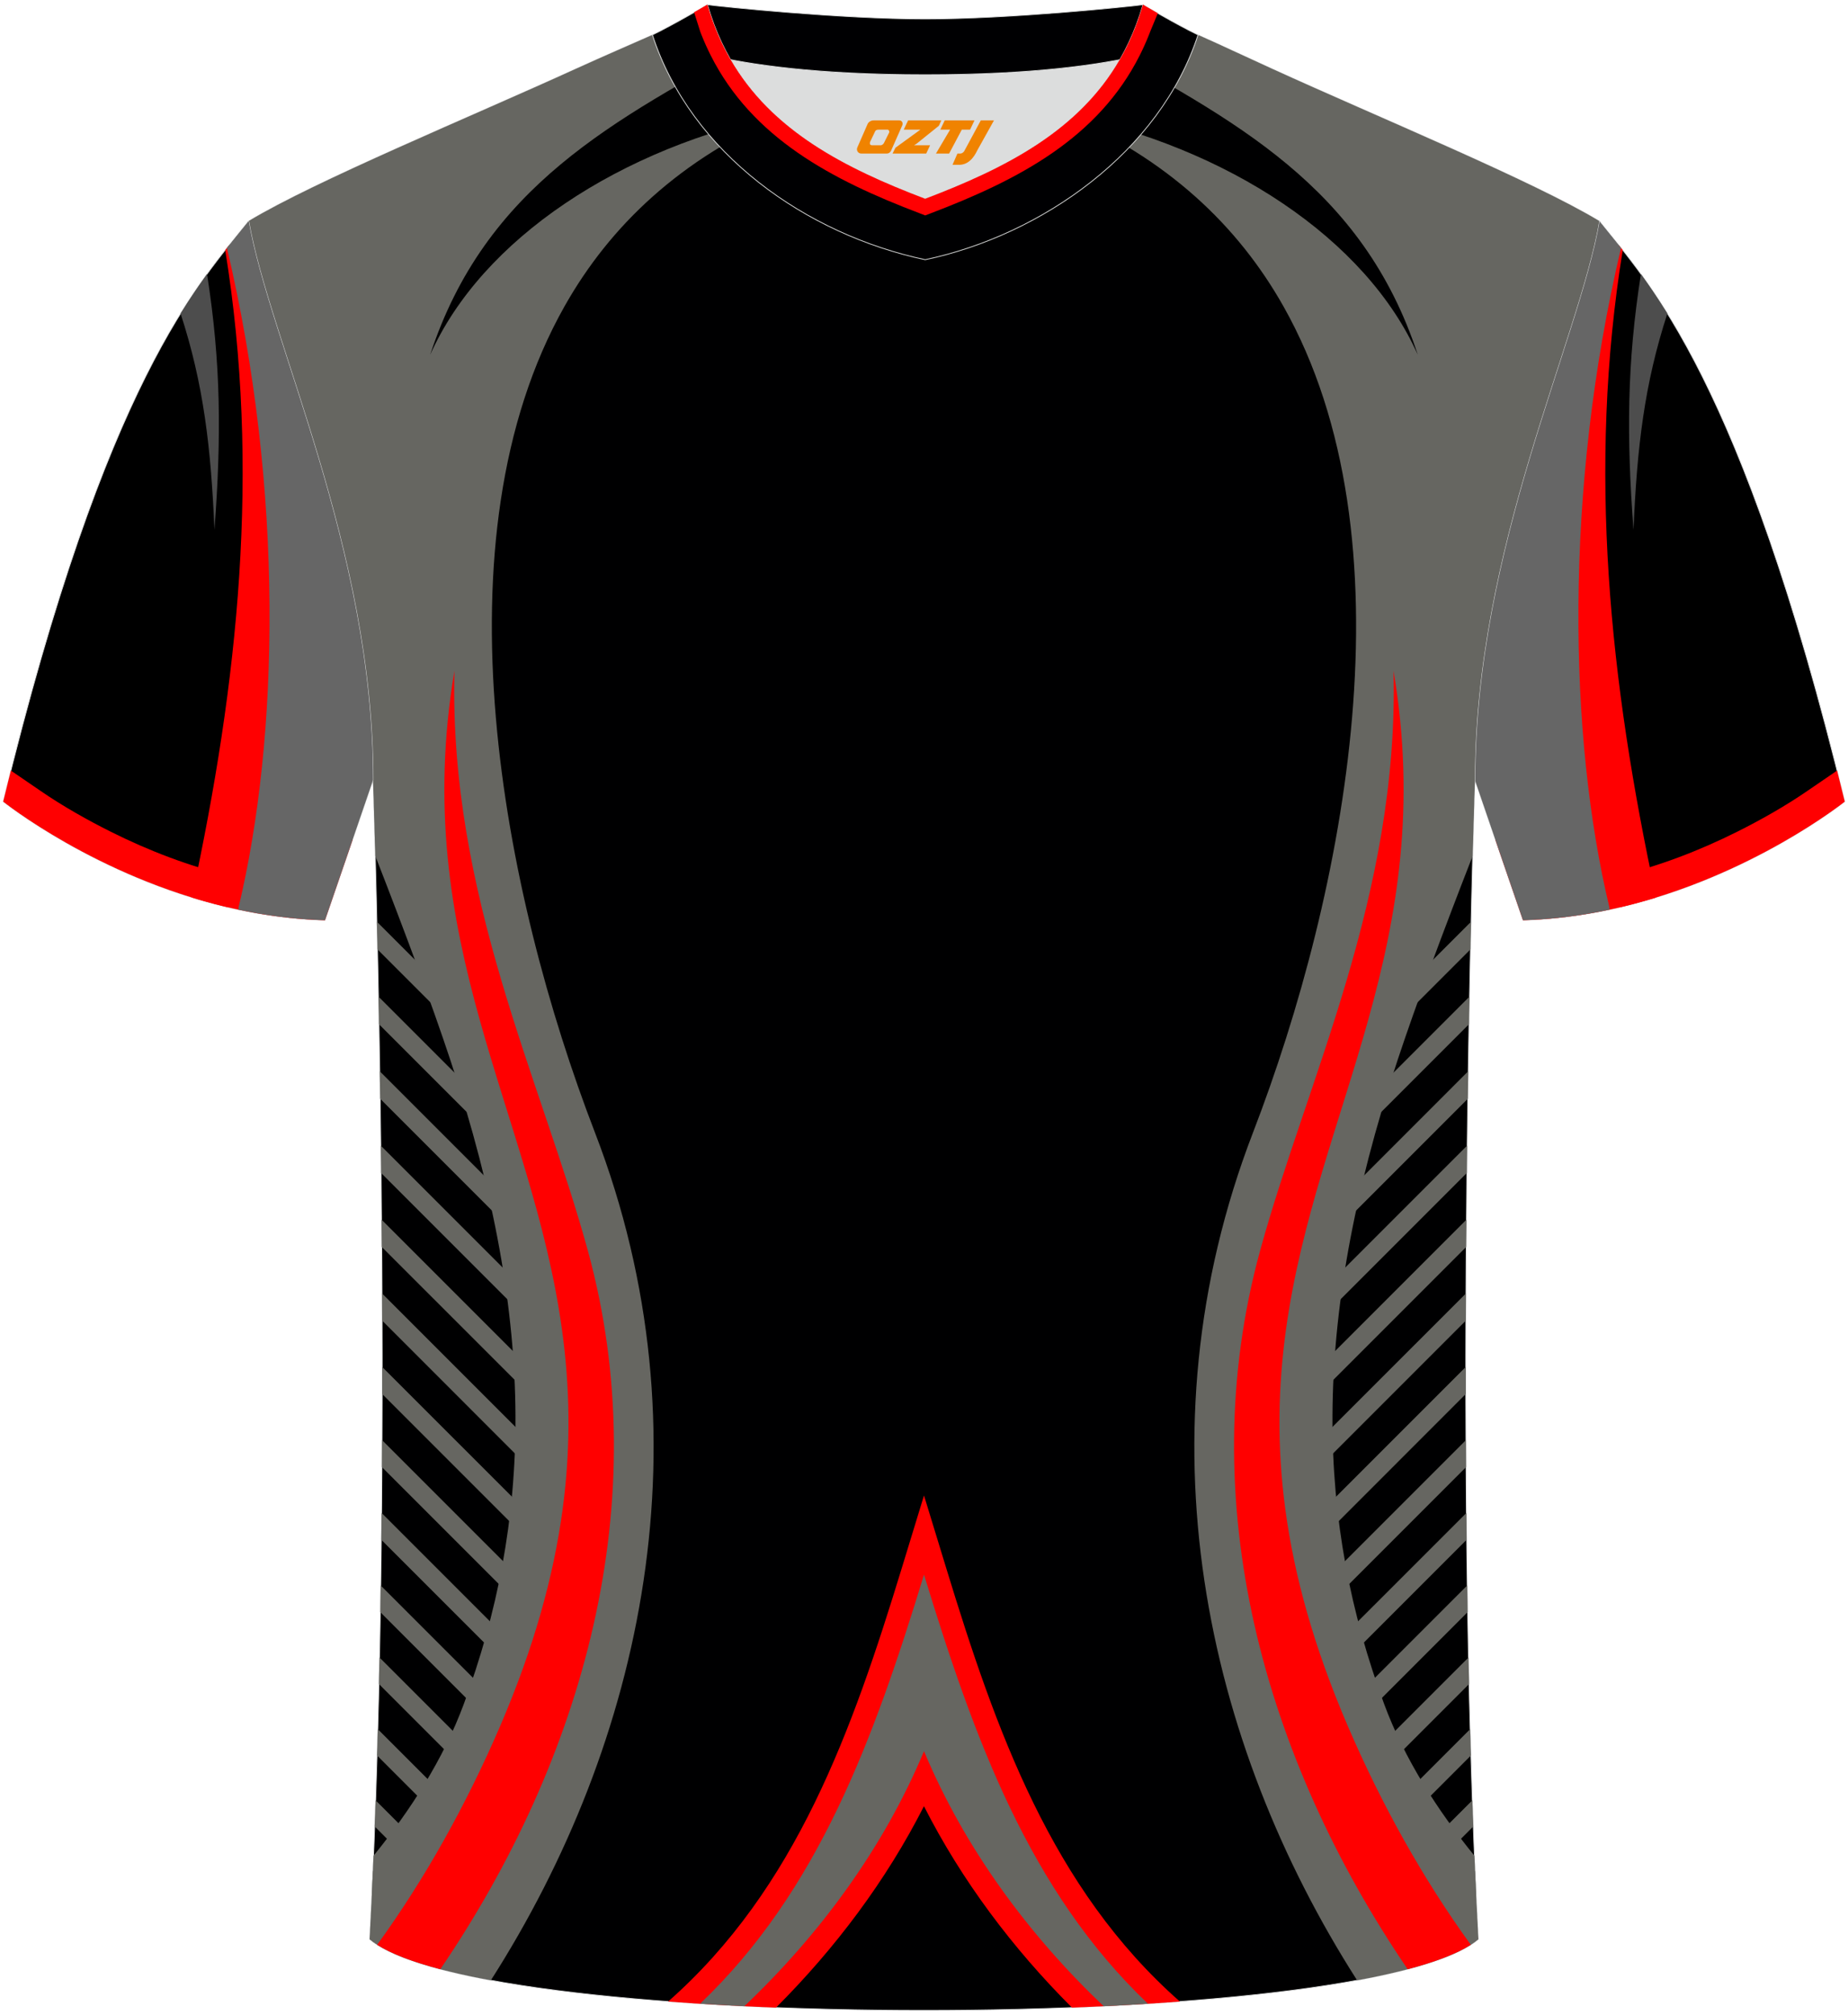 <?xml version="1.0" encoding="utf-8"?>
<!-- Generator: Adobe Illustrator 22.0.0, SVG Export Plug-In . SVG Version: 6.00 Build 0)  -->
<svg xmlns="http://www.w3.org/2000/svg" xmlns:xlink="http://www.w3.org/1999/xlink" version="1.1" id="图层_1" x="0px" y="0px" width="378px" height="412px" viewBox="0 0 379 411.5" enable-background="new 0 0 379 411.5" xml:space="preserve">
<g>
	<path stroke="#DCDDDD" stroke-width="0.162" stroke-miterlimit="22.926" d="M327.99,44.52c10.2,12.75,29.25,32.3,50.34,119.02   c0,0-29.08,23.29-65.98,24.31c0,0-7.14-20.75-9.86-28.74C302.49,111.51,323.72,69.19,327.99,44.52z"/>
	<g>
		<path fill="#FF0001" d="M332.8,50.48c-7.27,44.97-2.68,88.58,6.86,132.73c-8.29,2.55-17.52,4.39-27.31,4.66    c0,0-2.87-8.35-5.67-16.5c1.64-24.06,4.88-63.34,4.88-63.34l20.48-58.51C332.28,49.83,332.54,50.15,332.8,50.48z"/>
		<path fill="#666666" d="M332.45,50.04c-11.79,49.87-10.71,100.38-2.41,135.09l0.09,0.56c-5.64,1.21-11.6,2-17.78,2.17    c0,0-7.14-20.75-9.86-28.74c0-47.62,21.24-89.93,25.5-114.6C329.33,46.2,330.82,47.99,332.45,50.04z"/>
		<path fill="#4D4D4D" d="M336.53,55.38c-2.87,18.26-2.96,33.37-1.52,52.47c0.71-16.97,2.24-29.94,6.95-44.38    C340.04,60.39,338.23,57.73,336.53,55.38z"/>
	</g>
	<path fill="#FF0001" d="M331.74,178.84c8.5-2.07,16.75-5.22,24.52-9.11c4.61-2.3,9.87-5.24,14.43-8.39l6.07-4.15   c0.52,2.08,1.05,4.2,1.57,6.36c0,0-19.12,15.31-46.02,21.65L331.74,178.84z"/>
	<path fill="#000001" stroke="#DCDDDD" stroke-width="0.162" stroke-miterlimit="22.926" d="M75.81,396.8   c5.36-101,0.7-237.68,0.7-237.68c0-47.62-21.24-89.93-25.5-114.6c13.63-8.23,45.28-21.25,67.14-31.23   c5.55-2.52,11.68-5.18,15.66-6.93c17.52-0.32,25.34,1.25,55.54,1.25h0.31c30.2,0,38.53-1.57,56.04-1.25   c3.98,1.76,9.6,4.41,15.15,6.93c21.87,9.98,53.51,23,67.14,31.23c-4.27,24.67-25.5,66.98-25.5,114.6c0,0-4.66,136.67,0.7,237.68   C280.12,416.24,98.88,416.24,75.81,396.8z"/>
	<g>
		<path fill="#666661" d="M105.5,221.93l-28.08-28.08c-0.04-1.96-0.08-3.86-0.13-5.68l25.25,25.25    C103.56,216.17,104.54,219.01,105.5,221.93L105.5,221.93z M76.24,388.09c0.08-1.76,0.16-3.53,0.24-5.31l6.71,6.71    c-0.64,1.24-1.28,2.45-1.91,3.64L76.24,388.09L76.24,388.09z M76.84,373.66l9.54,9.54c0.61-1.23,1.22-2.46,1.83-3.72L77.03,368.3    C76.97,370.09,76.91,371.88,76.84,373.66L76.84,373.66z M77.33,359.11c0.05-1.8,0.1-3.6,0.15-5.4l15.54,15.54    c-0.58,1.28-1.16,2.55-1.75,3.81L77.33,359.11L77.33,359.11z M77.71,344.46l18.22,18.22c0.56-1.29,1.11-2.59,1.66-3.9    l-19.76-19.76C77.79,340.84,77.75,342.65,77.71,344.46L77.71,344.46z M77.99,329.72c0.03-1.82,0.06-3.65,0.08-5.47l23.79,23.79    c-0.38,1.01-0.77,2.01-1.16,3.02l-0.69,0.69L77.99,329.72L77.99,329.72z M78.2,314.89c0.02-1.84,0.04-3.67,0.06-5.5l27.56,27.56    l-0.15,0.46l-2.47,2.47L78.2,314.89L78.2,314.89z M78.32,299.98l28.03,28.03l2.78-2.78l-30.78-30.78    C78.34,296.29,78.33,298.13,78.32,299.98L78.32,299.98z M78.38,285l31.14,31.14l2.78-2.78l-33.92-33.91    C78.38,281.3,78.38,283.15,78.38,285L78.38,285z M78.38,269.96c-0.01-1.87-0.01-3.73-0.02-5.57l36.32,36.32    c-0.09,0.62-0.18,1.24-0.27,1.87l-1.71,1.71L78.38,269.96L78.38,269.96z M78.29,254.85c-0.01-1.88-0.03-3.75-0.04-5.6l37.7,37.7    c-0.07,1.73-0.18,3.48-0.32,5.23L78.29,254.85L78.29,254.85z M78.16,239.69l37.77,37.77c-0.09-1.99-0.22-3.96-0.37-5.92    L78.1,234.08C78.13,235.92,78.14,237.79,78.16,239.69L78.16,239.69z M77.97,224.47l36.47,36.47c-0.29-2.2-0.61-4.37-0.97-6.52    l-35.59-35.59C77.91,220.68,77.94,222.56,77.97,224.47L77.97,224.47z M77.72,209.19l33.47,33.47c-0.56-2.49-1.15-4.93-1.77-7.33    l-31.8-31.8C77.65,205.37,77.69,207.26,77.72,209.19z"/>
		<path fill="#666661" d="M122.02,231.41c23.91,62.02,9.77,125.11-21.35,173.79c-11.98-2.21-20.84-5.01-24.86-8.4    c0.3-5.61,0.56-11.34,0.8-17.14c7.47-9.18,14.33-19.77,18.54-31.18c13.58-36.85,15.52-76.75-2.77-131.89    c-3.85-11.61-9.27-26.17-15.41-41.9c-0.26-9.88-0.46-15.56-0.46-15.56c0-47.62-21.24-89.93-25.5-114.6    C64.65,36.3,96.3,23.28,118.16,13.3c5.55-2.52,11.68-5.18,15.66-6.93c8.42-0.16,14.61,0.13,22.11,0.46l0.05,0.43    c-30.3,16.64-56.45,30.2-67.76,64.69c10.56-23.68,38.94-42.6,72.8-49.39c-21.51,9.16-35.94,22.96-45.24,39.44    C88.81,109.76,103.08,182.28,122.02,231.41z"/>
		<path fill="#FF0000" d="M93.2,136.72c-1.16,46.03,17.77,83.89,27.36,118.89c14.09,51.42-0.94,104.25-30.26,147.32    c-5.62-1.48-10.03-3.15-12.95-5.01c9.81-13.52,18.28-28.73,25.18-44.74c14.07-32.68,15.9-58.4,12.72-81.41    C109.06,226.9,83.81,192.36,93.2,136.72z"/>
		<path fill="#666661" d="M273.49,221.93l28.08-28.08c0.04-1.96,0.08-3.86,0.13-5.68l-25.25,25.25    C275.43,216.17,274.44,219.01,273.49,221.93L273.49,221.93z M301.37,203.53c-0.04,1.84-0.07,3.73-0.1,5.66l-33.47,33.47    c0.56-2.49,1.15-4.93,1.77-7.33L301.37,203.53L301.37,203.53z M301.11,218.83c-0.03,1.85-0.06,3.73-0.08,5.64l-36.47,36.47    c0.29-2.2,0.61-4.37,0.97-6.52L301.11,218.83L301.11,218.83z M300.89,234.07l-37.46,37.46c-0.15,1.96-0.28,3.93-0.37,5.92    l37.77-37.77C300.85,237.79,300.87,235.92,300.89,234.07L300.89,234.07z M300.74,249.26l-37.7,37.7c0.07,1.73,0.18,3.48,0.32,5.23    l37.33-37.33C300.71,252.97,300.72,251.11,300.74,249.26L300.74,249.26z M300.64,264.39c-0.01,1.85-0.01,3.7-0.02,5.57    l-34.32,34.32l-1.71-1.71c-0.1-0.62-0.18-1.24-0.27-1.87L300.64,264.39L300.64,264.39z M300.61,279.45c0,1.84,0,3.69,0,5.55    l-31.14,31.15l-2.78-2.78L300.61,279.45L300.61,279.45z M300.64,294.46l-30.78,30.78l2.78,2.78l28.03-28.03    C300.65,298.13,300.65,296.29,300.64,294.46L300.64,294.46z M300.74,309.39l-27.57,27.56l0.15,0.46l2.47,2.47l24.99-24.99    C300.77,313.05,300.75,311.22,300.74,309.39L300.74,309.39z M300.91,324.25c0.03,1.82,0.05,3.65,0.08,5.47l-22.02,22.03    l-0.69-0.69c-0.39-1-0.78-2.01-1.16-3.02L300.91,324.25L300.91,324.25z M301.16,339.03c0.04,1.81,0.08,3.63,0.12,5.44    l-18.22,18.22c-0.56-1.29-1.11-2.59-1.66-3.9L301.16,339.03L301.16,339.03z M301.51,353.71l-15.54,15.54    c0.58,1.28,1.16,2.55,1.75,3.81l13.95-13.95C301.61,357.32,301.56,355.52,301.51,353.71L301.51,353.71z M301.96,368.3    c0.06,1.79,0.13,3.58,0.19,5.36l-9.54,9.54c-0.61-1.23-1.22-2.46-1.83-3.72L301.96,368.3L301.96,368.3z M302.51,382.77l-6.71,6.71    c0.64,1.24,1.28,2.45,1.91,3.64l5.04-5.04C302.67,386.32,302.59,384.55,302.51,382.77z"/>
		<path fill="#666661" d="M256.97,231.41c-23.91,62.02-9.77,125.11,21.35,173.79c11.98-2.21,20.84-5.01,24.86-8.4    c-0.3-5.61-0.56-11.34-0.8-17.14c-7.47-9.18-14.33-19.77-18.54-31.18c-13.58-36.85-15.52-76.75,2.77-131.89    c3.85-11.61,9.27-26.17,15.41-41.9c0.26-9.88,0.46-15.56,0.46-15.56c0-47.62,21.24-89.93,25.5-114.6    c-13.63-8.23-45.28-21.25-67.14-31.23c-5.55-2.52-11.17-5.18-15.15-6.93c-8.52-0.16-14.87,0.13-22.62,0.47l-0.05,0.41    c30.29,16.65,56.44,30.21,67.75,64.7c-10.56-23.68-38.94-42.6-72.8-49.39c21.51,9.16,35.94,22.96,45.24,39.44    C290.18,109.76,275.9,182.28,256.97,231.41z"/>
		<path fill="#FF0000" d="M285.79,136.72c1.16,46.03-17.77,83.89-27.36,118.89c-14.09,51.42,0.94,104.25,30.26,147.32    c5.62-1.48,10.03-3.15,12.95-5.01c-9.81-13.52-18.28-28.73-25.18-44.74c-14.07-32.68-15.9-58.4-12.72-81.41    C269.93,226.9,295.18,192.36,285.79,136.72z"/>
		<g>
			<path fill="#FF0000" d="M189.49,369.51c-7.74,15.25-18.2,29.15-30.34,41.29c-7.61-0.3-15.04-0.71-22.13-1.24     c26.31-23.16,37.77-55.66,47.94-88.92l4.54-14.84l4.54,14.84c10.17,33.26,21.63,65.76,47.94,88.92     c-7.09,0.53-14.52,0.94-22.13,1.24C207.69,398.66,197.24,384.76,189.49,369.51z"/>
			<path fill="#666661" d="M143.57,410.01c24.29-23.14,35.61-54.23,45.93-87.98c10.32,33.75,21.64,64.84,45.93,87.98     c-2.98,0.19-6.01,0.36-9.08,0.51c-15.58-14.82-28.6-32.55-36.85-52.3c-8.24,19.75-21.27,37.49-36.85,52.3     C149.58,410.36,146.55,410.19,143.57,410.01z"/>
		</g>
	</g>
	<path fill="#DCDDDD" d="M149.83,11.44c8.45,14.62,23.39,22.27,39.92,28.55c16.55-6.29,31.48-13.92,39.92-28.56   c-8.65,1.66-21.45,3.09-39.92,3.09C171.29,14.53,158.49,13.1,149.83,11.44z"/>
	<path fill="#000002" stroke="#DCDDDD" stroke-width="0.162" stroke-miterlimit="22.926" d="M189.75,3.1   c-17.29,0-41.78-2.53-44.66-2.93c0,0-5.53,4.46-11.29,6.19c0,0,11.78,8.17,55.95,8.17s55.95-8.17,55.95-8.17   c-5.76-1.72-11.29-6.19-11.29-6.19C231.52,0.57,207.04,3.1,189.75,3.1z"/>
	<path fill="#000002" stroke="#DCDDDD" stroke-width="0.162" stroke-miterlimit="22.926" d="M189.75,52.45   c23.96-5.08,48.15-22.11,55.95-46.09c-4.43-2.13-11.29-6.19-11.29-6.19c-6.4,22.33-24.3,32.08-44.66,39.82   c-20.33-7.73-38.27-17.52-44.66-39.82c0,0-6.86,4.05-11.29,6.19C141.71,30.71,165.4,47.29,189.75,52.45z"/>
	
	<path stroke="#DCDDDD" stroke-width="0.162" stroke-miterlimit="22.926" d="M51,44.52C40.8,57.28,21.75,76.83,0.66,163.55   c0,0,29.08,23.29,65.98,24.31c0,0,7.14-20.75,9.86-28.74C76.5,111.51,55.27,69.19,51,44.52z"/>
	<g>
		<path fill="#FF0001" d="M46.19,50.48c7.27,44.97,2.68,88.58-6.86,132.73c8.29,2.55,17.52,4.39,27.31,4.66c0,0,2.87-8.35,5.67-16.5    c-1.64-24.06-4.88-63.34-4.88-63.34L46.96,49.51C46.7,49.83,46.45,50.15,46.19,50.48z"/>
		<path fill="#666666" d="M46.54,50.04c11.79,49.87,10.7,100.38,2.41,135.09l-0.09,0.56c5.64,1.21,11.6,2,17.78,2.17    c0,0,7.14-20.75,9.86-28.74c0-47.62-21.24-89.93-25.5-114.6C49.66,46.2,48.17,47.99,46.54,50.04z"/>
		<path fill="#4D4D4D" d="M42.46,55.38c2.87,18.26,2.96,33.37,1.52,52.47c-0.71-16.97-2.24-29.94-6.95-44.38    C38.94,60.39,40.76,57.73,42.46,55.38z"/>
	</g>
	<path fill="#FF0001" d="M47.25,178.84c-8.5-2.07-16.75-5.22-24.52-9.11c-4.61-2.3-9.87-5.24-14.43-8.39l-6.07-4.15   c-0.52,2.08-1.05,4.2-1.57,6.36c0,0,19.12,15.31,46.02,21.65L47.25,178.84z"/>
	<path fill="#FF0002" d="M142.46,2.07c0.59,1.88,1.13,3.58,1.18,3.71c0.08,0.2,0.15,0.39,0.23,0.59c0.58,1.45,1.21,2.85,1.89,4.2   c8.52,16.87,24.69,25.47,42.87,32.37l1.12,0.43l1.12-0.43c18.21-6.92,34.35-15.49,42.87-32.38c0.68-1.35,1.31-2.74,1.89-4.2   c0.11-0.26,0.21-0.53,0.31-0.8c0.04-0.11,0.69-1.67,1.38-3.32c0.04-0.11,0.09-0.21,0.13-0.32c-1.79-1.02-3.05-1.77-3.05-1.77   c-0.64,2.22-1.39,4.31-2.24,6.29c-0.75,1.74-1.58,3.4-2.5,4.97c-8.44,14.63-23.37,22.26-39.92,28.55   c-16.53-6.28-31.47-13.93-39.92-28.55c-0.91-1.57-1.75-3.23-2.5-4.97c-0.86-1.98-1.61-4.08-2.24-6.3c0,0-1.12,0.66-2.74,1.59   C142.38,1.86,142.43,1.97,142.46,2.07z"/>
</g>
<g>
	<path fill="#F08300" d="M201.15,23.89l-3.4,6.3c-0.2,0.3-0.5,0.5-0.8,0.5h-0.6l-1,2.3h1.2c2,0.1,3.2-1.5,3.9-3L203.85,23.89h-2.5L201.15,23.89z"/>
	<polygon fill="#F08300" points="193.95,23.89 ,199.85,23.89 ,198.95,25.79 ,197.25,25.79 ,194.65,30.69 ,191.95,30.69 ,194.85,25.79 ,192.85,25.79 ,193.75,23.89"/>
	<polygon fill="#F08300" points="187.95,28.99 ,187.45,28.99 ,187.95,28.69 ,192.55,24.99 ,193.05,23.89 ,186.25,23.89 ,185.95,24.49 ,185.35,25.79 ,188.15,25.79 ,188.75,25.79 ,183.65,29.49    ,183.05,30.69 ,189.65,30.69 ,189.95,30.69 ,190.75,28.99"/>
	<path fill="#F08300" d="M184.45,23.89H179.15C178.65,23.89,178.15,24.19,177.95,24.59L175.85,29.39C175.55,29.99,175.95,30.69,176.65,30.69h5.2c0.4,0,0.7-0.2,0.9-0.6L185.05,24.89C185.25,24.39,184.95,23.89,184.45,23.89z M182.35,26.39L181.25,28.59C181.05,28.89,180.75,28.99,180.65,28.99l-1.8,0C178.65,28.99,178.25,28.89,178.45,28.29l1-2.1c0.1-0.3,0.4-0.4,0.7-0.4h1.9   C182.25,25.79,182.45,26.09,182.35,26.39z"/>
</g>
</svg>